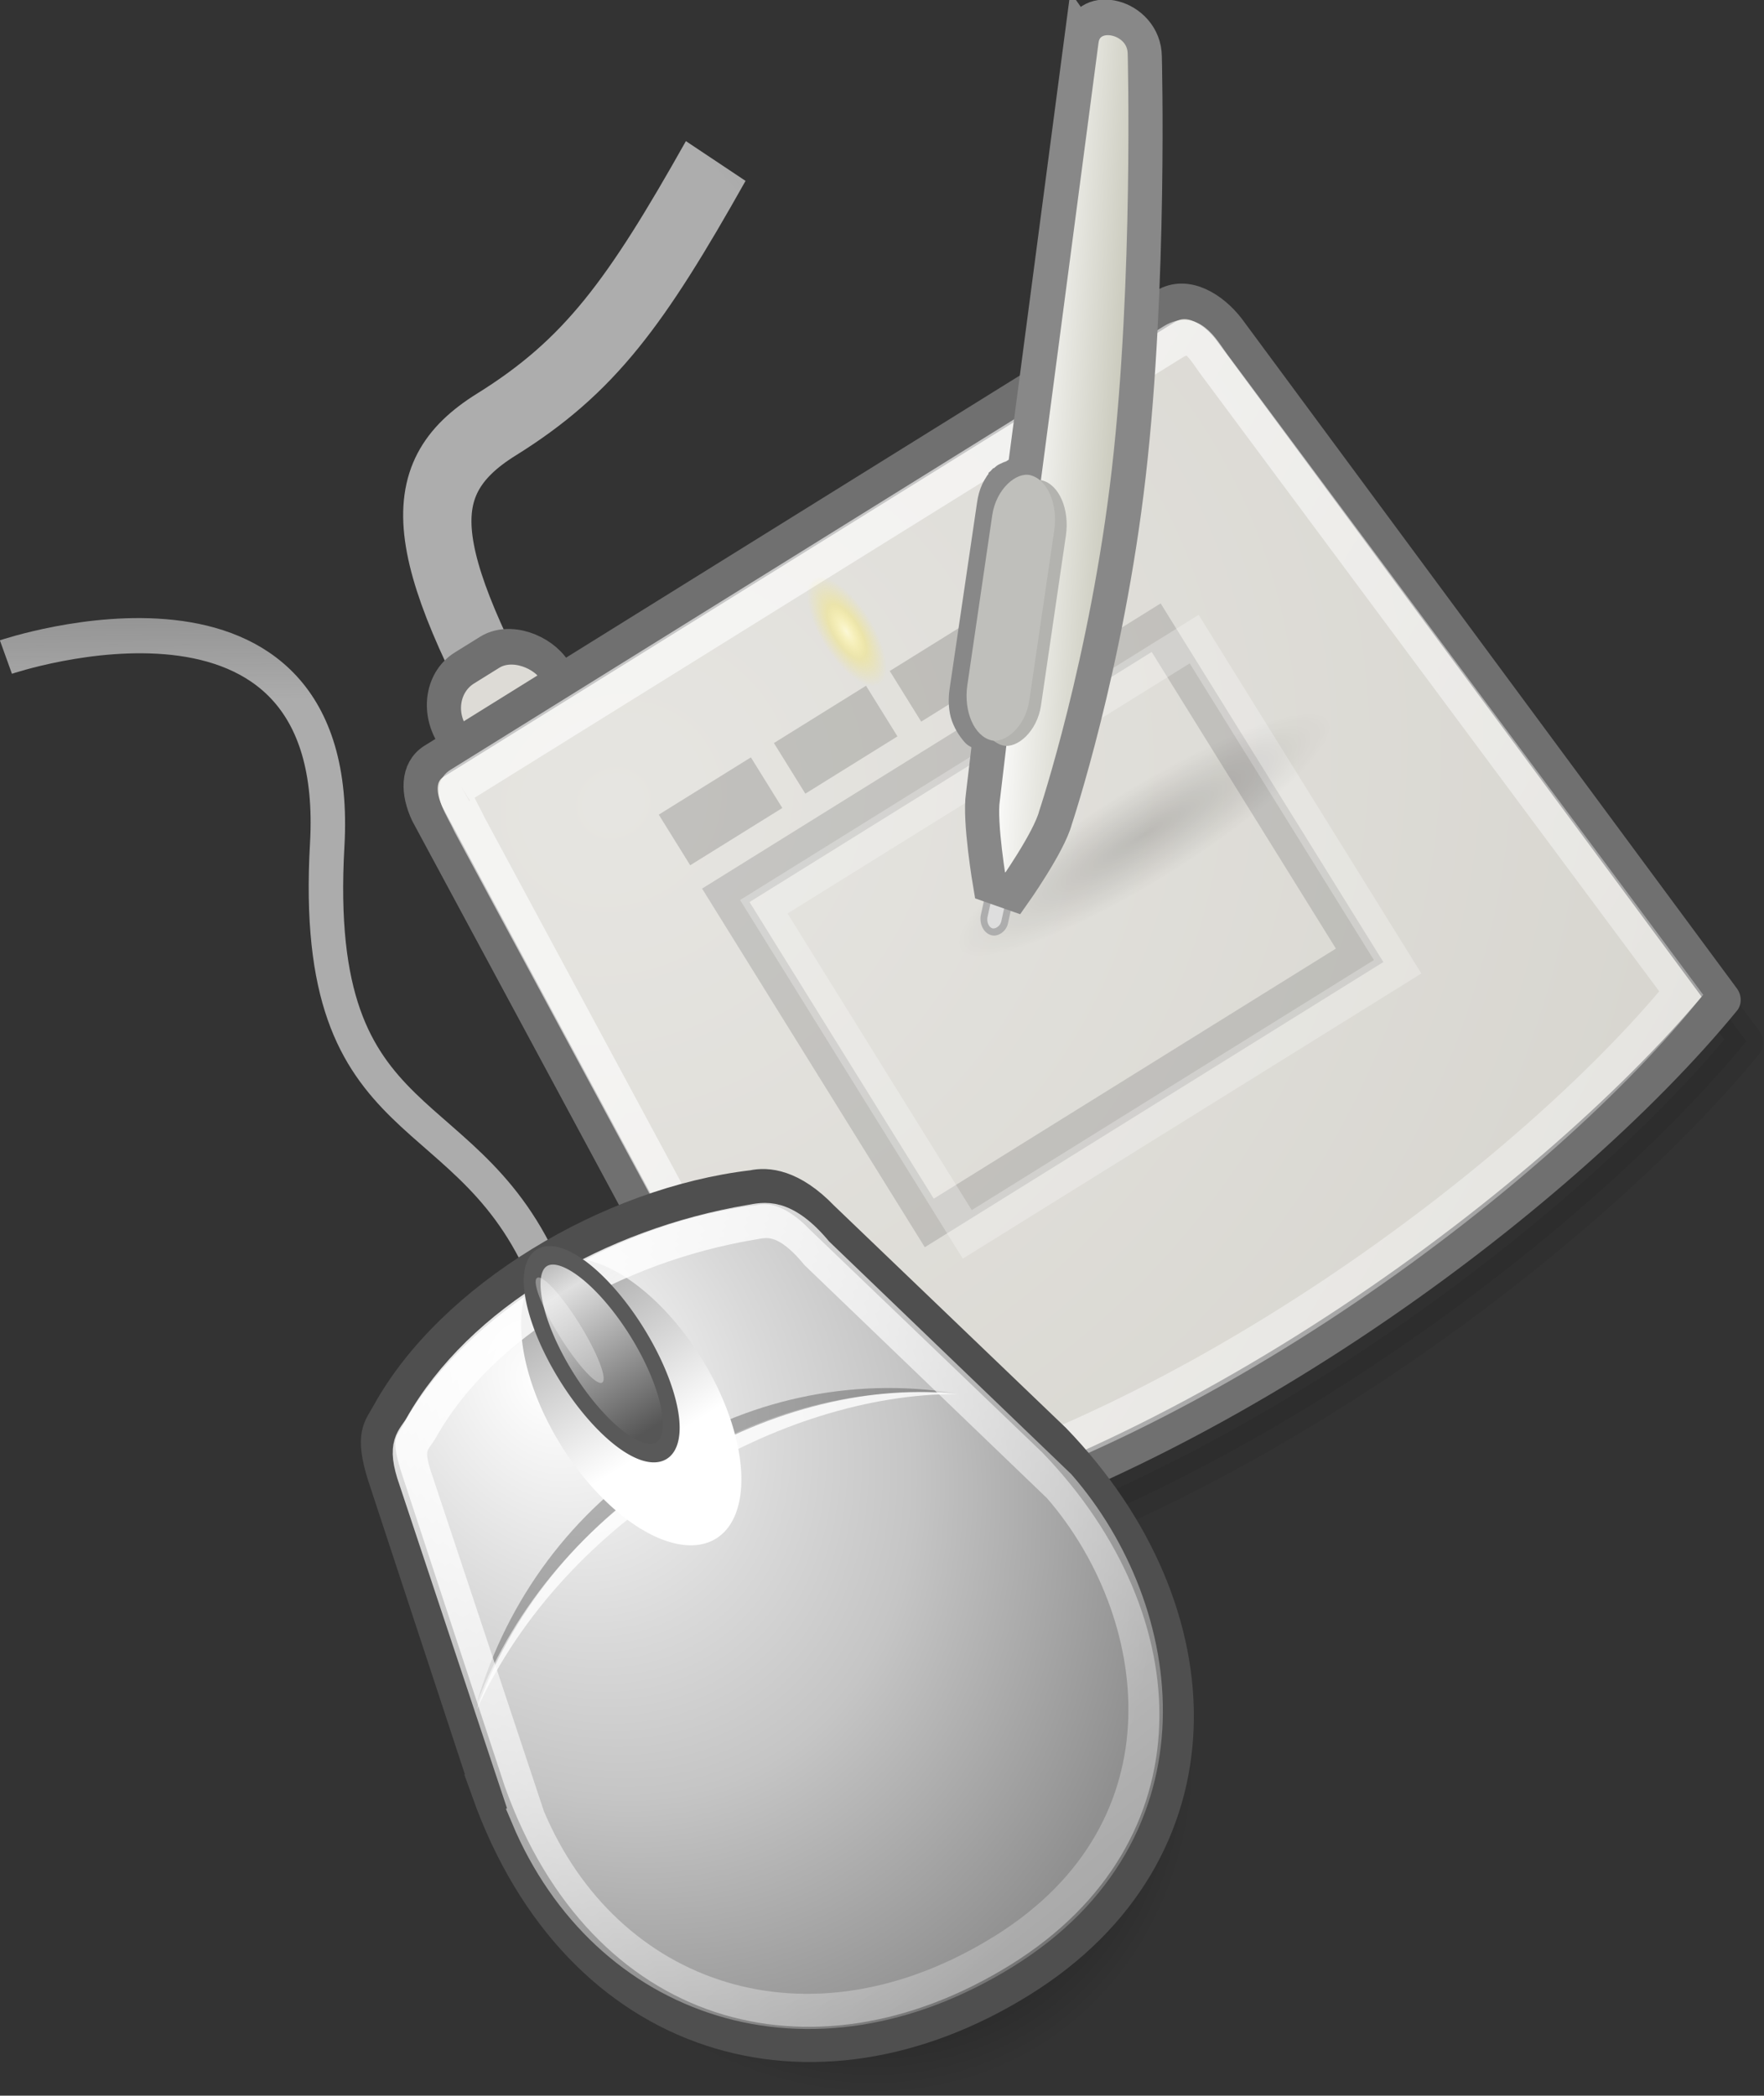 <?xml version="1.0" encoding="UTF-8" standalone="no"?>
<svg
    xmlns:inkscape="http://www.inkscape.org/namespaces/inkscape"
    xmlns:rdf="http://www.w3.org/1999/02/22-rdf-syntax-ns#"
    xmlns="http://www.w3.org/2000/svg"
    xmlns:sodipodi="http://sodipodi.sourceforge.net/DTD/sodipodi-0.dtd"
    xmlns:cc="http://creativecommons.org/ns#"
    xmlns:xlink="http://www.w3.org/1999/xlink"
    xmlns:dc="http://purl.org/dc/elements/1.1/"
    id="svg2"
    viewBox="0 0 167.39 198.83"
    sodipodi:docname="_svgclean2.svg"
    version="1.1"
    inkscape:version="0.91pre3 r13670"
  >
  <rect x="0" y="0" width="167.39" height="198.83" fill="#333333" stroke="none"/>
  <sodipodi:namedview
      id="namedview106"
      bordercolor="#666666"
      inkscape:pageshadow="2"
      guidetolerance="10"
      pagecolor="#ffffff"
      gridtolerance="10"
      inkscape:window-maximized="0"
      inkscape:zoom="2.36"
      objecttolerance="10"
      borderopacity="1"
      inkscape:current-layer="svg2"
      inkscape:cx="-786.42641"
      inkscape:cy="648.43826"
      inkscape:window-y="0"
      inkscape:window-x="0"
      inkscape:window-width="799"
      showgrid="false"
      inkscape:pageopacity="0"
      inkscape:window-height="645"
  />
  <!-- Created with ImageBot - http://www.imagebot.com/ -->
  <defs
      id="defs4"
    >
    <linearGradient
        id="imagebot_55"
      >
      <stop
          id="imagebot_83"
          stop-color="#000000"
          offset="0"
      />
      <stop
          id="imagebot_82"
          stop-color="#000000"
          stop-opacity="0"
          offset="1"
      />
    </linearGradient
    >
    <radialGradient
        id="imagebot_21"
        gradientUnits="userSpaceOnUse"
        cx="24.345"
        cy="32.343"
        r="22.829"
        gradientTransform="matrix(1 0 0 .619 0 12.307)"
      >
      <stop
          id="imagebot_90"
          stop-color="#000000"
          offset="0"
      />
      <stop
          id="imagebot_89"
          stop-color="#000000"
          stop-opacity="0"
          offset="1"
      />
    </radialGradient
    >
    <linearGradient
        id="imagebot_19"
        y2="-14.759"
        gradientUnits="userSpaceOnUse"
        y1="-1.086"
        gradientTransform="scale(.55 1.818)"
        x2="85.234"
        x1="82.831"
      >
      <stop
          id="imagebot_93"
          stop-color="#acacac"
          offset="0"
      />
      <stop
          id="imagebot_92"
          stop-color="#8d8d8d"
          stop-opacity="0"
          offset="1"
      />
    </linearGradient
    >
    <radialGradient
        id="imagebot_17"
        gradientUnits="userSpaceOnUse"
        cx="20.589"
        cy="14.245"
        r="13.262"
        gradientTransform="matrix(1.866 0 0 2.305 5.97 -1.888)"
      >
      <stop
          id="imagebot_98"
          stop-color="#ffffff"
          offset="0"
      />
      <stop
          id="imagebot_97"
          stop-color="#d9d9d9"
          offset=".373"
      />
      <stop
          id="imagebot_96"
          stop-color="#c5c5c5"
          offset=".603"
      />
      <stop
          id="imagebot_95"
          stop-color="#909090"
          offset="1"
      />
    </radialGradient
    >
    <linearGradient
        id="imagebot_12"
        y2="7.188"
        gradientUnits="userSpaceOnUse"
        y1="12.83"
        x2="23.991"
        x1="23.991"
      >
      <stop
          id="imagebot_101"
          stop-color="#ffffff"
          offset="0"
      />
      <stop
          id="imagebot_100"
          stop-color="#a9a9a9"
          offset="1"
      />
    </linearGradient
    >
    <linearGradient
        id="imagebot_10"
        y2="69.001"
        gradientUnits="userSpaceOnUse"
        y1="18.474"
        gradientTransform="scale(.918 1.089)"
        x2="44.613"
        x1="40.126"
      >
      <stop
          id="imagebot_104"
          stop-color="#ffffff"
          offset="0"
      />
      <stop
          id="imagebot_103"
          stop-color="#ffffff"
          stop-opacity="0"
          offset="1"
      />
    </linearGradient
    >
    <linearGradient
        id="imagebot_8"
        y2="15.069"
        gradientUnits="userSpaceOnUse"
        y1="6.584"
        x2="23.991"
        x1="23.991"
      >
      <stop
          id="imagebot_108"
          stop-color="#b1b1b1"
          offset="0"
      />
      <stop
          id="imagebot_107"
          stop-color="#dfdfdf"
          offset=".2"
      />
      <stop
          id="imagebot_106"
          stop-color="#565656"
          offset="1"
      />
    </linearGradient
    >
    <linearGradient
        id="imagebot_51"
        y2="-6.02"
        gradientUnits="userSpaceOnUse"
        y1="-1.209"
        gradientTransform="scale(1.111 .9)"
        x2="55.026"
        x1="25.355"
      >
      <stop
          id="imagebot_79"
          stop-color="#adadad"
          offset="0"
      />
      <stop
          id="imagebot_78"
          stop-color="#adadad"
          stop-opacity="0"
          offset="1"
      />
    </linearGradient
    >
    <radialGradient
        id="imagebot_47"
        gradientUnits="userSpaceOnUse"
        cx="12.812"
        cy="8.541"
        r="19.971"
        gradientTransform="matrix(2.857 0 0 2.381 -23.796 -4.448)"
      >
      <stop
          id="imagebot_75"
          stop-color="#e6e5e1"
          offset="0"
      />
      <stop
          id="imagebot_74"
          stop-color="#d2d0c9"
          offset="1"
      />
    </radialGradient
    >
    <radialGradient
        id="imagebot_38"
        gradientUnits="userSpaceOnUse"
        xlink:href="#imagebot_55"
        cx="31.438"
        cy="27.25"
        r="8.062"
        gradientTransform="matrix(1 0 0 .109 0 24.293)"
    />
    <linearGradient
        id="imagebot_36"
        y2="86.35"
        gradientUnits="userSpaceOnUse"
        y1="20.534"
        gradientTransform="scale(1.098 .91)"
        x2="53.802"
        x1="15.922"
      >
      <stop
          id="imagebot_77"
          stop-color="#ffffff"
          offset="0"
      />
      <stop
          id="imagebot_76"
          stop-color="#ffffff"
          stop-opacity="0"
          offset="1"
      />
    </linearGradient
    >
    <linearGradient
        id="imagebot_32"
        y2="17.986"
        gradientUnits="userSpaceOnUse"
        y1="14.964"
        gradientTransform="scale(.953 1.049)"
        x2="35.198"
        x1="31.741"
      >
      <stop
          id="imagebot_81"
          stop-color="#fbfbfa"
          offset="0"
      />
      <stop
          id="imagebot_80"
          stop-color="#bbbbaa"
          offset="1"
      />
    </linearGradient
    >
    <radialGradient
        id="imagebot_27"
        gradientUnits="userSpaceOnUse"
        cx="24.02"
        cy="15.385"
        r=".773"
        gradientTransform="matrix(1 0 0 2.171 0 -18.022)"
      >
      <stop
          id="imagebot_85"
          stop-color="#fce94f"
          offset="0"
      />
      <stop
          id="imagebot_84"
          stop-color="#fce94f"
          stop-opacity="0"
          offset="1"
      />
    </radialGradient
    >
    <radialGradient
        id="imagebot_25"
        gradientUnits="userSpaceOnUse"
        cx="24.02"
        cy="15.385"
        r=".773"
        gradientTransform="matrix(1 0 0 2.171 0 -18.022)"
      >
      <stop
          id="imagebot_87"
          stop-color="#ffffff"
          offset="0"
      />
      <stop
          id="imagebot_86"
          stop-color="#ffffff"
          stop-opacity="0"
          offset="1"
      />
    </radialGradient
    >
  </defs
  >
  <g
      id="imagebot_1"
      transform="translate(-836.43 -499.61)"
    >
    <title
        id="title66"
      >Layer 1</title
    >
    <g
        id="imagebot_109"
        transform="matrix(.579 -.36 .395 .636 814.46 572.05)"
      >
      <g
          id="imagebot_4"
          transform="scale(4.625)"
          label="Layer 1"
        >
        <g
            id="imagebot_22"
            transform="matrix(.816 0 0 .816 10.524 .197)"
          >
          <path
              id="imagebot_50"
              style="stroke:url(#imagebot_51);stroke-width:2.45;fill:none"
              inkscape:connector-curvature="0"
              d="m11.125 13.75c0.375-8.375 1.437-10.75 5.375-10.75 4.062 0 6.75-1 12-3.625"
          />
          <rect
              id="imagebot_49"
              style="fill-rule:evenodd;stroke:#707070;stroke-width:1.225;fill:#dddbd6"
              rx="1.684"
              ry="1.684"
              height="4.125"
              width="4.464"
              y="9.375"
              x="9.081"
          />
          <path
              id="imagebot_48"
              style="opacity:.057;stroke-linejoin:round;fill-rule:evenodd;stroke:#000000;stroke-width:1.225;fill:#000000"
              inkscape:connector-curvature="0"
              d="m7.858 13.121c-0.734 0.016-1.125 0.646-1.219 1.38l-1.923 28.253c12.875 4.25 30.068 2.75 38.943 0l-2.481-27.873c-0.094-0.812-0.563-1.745-1.532-1.76h-31.788z"
          />
          <path
              id="imagebot_46"
              style="stroke-linejoin:round;fill-rule:evenodd;stroke:#707070;stroke-width:1.225;fill:url(#imagebot_47)"
              inkscape:connector-curvature="0"
              d="m7.983 11.496c-0.734 0.016-1.125 0.646-1.219 1.38l-1.923 28.253c12.875 4.25 30.068 2.75 38.943 0l-2.481-27.873c-0.094-0.812-0.563-1.745-1.532-1.76h-31.788z"
          />
          <rect
              id="imagebot_45"
              style="opacity:.267;stroke:#707070;stroke-width:1.225;fill:none"
              height="12.951"
              width="18.689"
              y="20.493"
              x="14.531"
          />
          <rect
              id="imagebot_44"
              style="opacity:.267;stroke:#ffffff;stroke-width:1.225;fill:none"
              height="12.951"
              width="18.689"
              y="21.493"
              x="15.499"
          />
          <g
              id="imagebot_39"
              style="opacity:.159"
              transform="matrix(1 0 0 .667 0 9.667)"
            >
            <rect
                id="imagebot_43"
                style="fill-rule:evenodd;fill:#000000"
                height="3"
                width="4"
                y="11"
                x="14"
            />
            <rect
                id="imagebot_42"
                style="fill-rule:evenodd;fill:#000000"
                height="3"
                width="4"
                y="11"
                x="19"
            />
            <rect
                id="imagebot_41"
                style="fill-rule:evenodd;fill:#000000"
                height="3"
                width="4"
                y="11"
                x="24.031"
            />
            <rect
                id="imagebot_40"
                style="fill-rule:evenodd;fill:#000000"
                height="3"
                width="4"
                y="11"
                x="29"
            />
          </g
          >
          <path
              id="imagebot_37"
              style="opacity:.159;fill-rule:evenodd;stroke-width:.2;fill:url(#imagebot_38)"
              d="m39.5 27.25a8.062 0.875 0 1 1 -16.125 0 8.062 0.875 0 1 1 16.125 0z"
              inkscape:connector-curvature="0"
              transform="matrix(1 0 0 1.786 -2.625 -22.507)"
          />
          <path
              id="imagebot_35"
              style="opacity:.608;stroke:url(#imagebot_36);stroke-width:1.225;fill:none"
              inkscape:connector-curvature="0"
              d="m8.355 12.644c-0.464-0.017-0.393 0.644-0.48 1.324l-1.781 26.303c11.923 3.936 28.248 2.5 36.467-0.046l-2.391-26.059c-0.087-0.752 0.066-1.508-0.831-1.522h-30.985z"
          />
          <rect
              id="imagebot_34"
              style="fill-rule:evenodd;stroke:#adadad;stroke-width:.245;fill:#dedede"
              transform="rotate(-43.095)"
              rx=".459"
              ry=".459"
              height=".75"
              width="2.281"
              y="33.924"
              x="-1.756"
          />
          <path
              id="imagebot_33"
              style="fill-rule:evenodd;stroke:#888888;stroke-width:1.225;fill:#b3b3af"
              inkscape:connector-curvature="0"
              d="m31.344 13.656c-0.149 0.028-0.326 0.107-0.469 0.188-0.133 0.078-0.262 0.19-0.375 0.312l-4.5 4.844c-0.162 0.175-0.306 0.392-0.375 0.594-0.068 0.212-0.069 0.458-0.031 0.656 0.014 0.066 0.915 1.102 1.125 1.125 0.173 0.015 0.384 0.001 0.562-0.062 0.108-0.041 0.242-0.118 0.344-0.188 0.092-0.065 0.2-0.163 0.281-0.25l4.5-4.844c0.129-0.14 0.242-0.309 0.312-0.469 0.096-0.23 0.123-0.498 0.094-0.719-0.012-0.076-0.784-1.165-1.021-1.143-0.03 0.003-0.417-0.05-0.447-0.044z"
          />
          <path
              id="imagebot_31"
              style="fill-rule:evenodd;stroke:#888888;stroke-width:1.225;fill:url(#imagebot_32)"
              inkscape:connector-curvature="0"
              d="m42.375 2.341c0.875-0.875 2.375 0.5 1.625 1.625 0 0-4.219 6.562-8.625 11.625s-9 8.531-9 8.531c-0.688 0.594-2.812 1.406-2.812 1.406s-0.561-0.636-0.561-0.636 0.905-2.021 1.498-2.646l2-2.281 15.875-17.625z"
          />
          <rect
              id="imagebot_30"
              style="fill-rule:evenodd;fill:#b3b3af"
              transform="matrix(.68 -.733 .733 .68 0 0)"
              rx="1.684"
              ry="1.684"
              height="2.25"
              width="9.375"
              y="32.412"
              x="2.277"
          />
          <path
              id="imagebot_28"
              style="opacity:.159;fill-rule:evenodd;stroke-width:.2;fill:url(#imagebot_38)"
              d="m39.5 27.25a8.062 0.875 0 1 1 -16.125 0 8.062 0.875 0 1 1 16.125 0z"
              inkscape:connector-curvature="0"
              transform="matrix(1.527 0 0 6.793 -13.197 -158.97)"
          />
          <path
              id="imagebot_26"
              style="opacity:.688;fill-rule:evenodd;stroke-width:.2;fill:url(#imagebot_27)"
              d="m24.793 15.385a0.773 1.679 0 1 1 -1.547 0 0.773 1.679 0 1 1 1.547 0z"
              inkscape:connector-curvature="0"
              transform="matrix(1.25 0 0 1.25 -6.57 -4.106)"
          />
          <path
              id="imagebot_24"
              style="opacity:.688;fill-rule:evenodd;stroke-width:.2;fill:url(#imagebot_25)"
              d="m24.793 15.385a0.773 1.679 0 1 1 -1.547 0 0.773 1.679 0 1 1 1.547 0z"
              inkscape:connector-curvature="0"
              transform="matrix(.621 0 0 .621 8.528 5.565)"
          />
          <rect
              id="imagebot_23"
              style="fill-rule:evenodd;fill:#bfbfbb"
              rx="1.684"
              transform="matrix(.68 -.733 .733 .68 0 0)"
              ry="1.684"
              width="9.375"
              y="31.977"
              x="2.356"
              height="2.25"
          />
        </g
        >
        <g
            id="imagebot_5"
            transform="matrix(.687 0 0 .655 -20.519 5.367)"
          >
          <path
              id="imagebot_20"
              style="fill-rule:evenodd;fill:url(#imagebot_21)"
              d="m47.174 32.343a22.829 14.142 0 1 1 -45.659 0 22.829 14.142 0 1 1 45.659 0z"
              inkscape:connector-curvature="0"
              transform="matrix(.684 0 0 1.241 30.938 7.934)"
          />
          <path
              id="imagebot_18"
              style="stroke:url(#imagebot_19);stroke-width:1.49;fill:none"
              inkscape:connector-curvature="0"
              d="m46.885 27.625c1.723-8.733-5.798-10.139 1.893-20.584 7.638-10.372-7.615-13.772-7.615-13.772"
          />
          <path
              id="imagebot_16"
              style="fill-rule:evenodd;stroke:#4f4f4f;stroke-width:1.49;fill:url(#imagebot_17)"
              inkscape:connector-curvature="0"
              d="m32.901 44.256c-2.456 10.907 4.701 18.41 15.447 18.41 10.63 0 15.915-8.691 13.726-18.41l-3.489-13.014c-0.407-1.823-1.277-2.406-1.861-2.604-5.723-2.57-13.785-2.693-18.821 0-0.64 0.347-1.105 0.347-1.57 2.083l-3.432 13.535z"
          />
          <g
              id="imagebot_13"
              transform="matrix(.841 0 0 1 27.132 18.125)"
            >
            <path
                id="imagebot_15"
                style="fill-rule:evenodd;stroke-width:1px;fill:#ffffff;fill-opacity:.797"
                inkscape:connector-curvature="0"
                d="m8.574 22.948c8.232-5.303 21.281-5.909 29.951-0.606-7.693-3.877-20.706-4.344-29.951 0.606z"
            />
            <path
                id="imagebot_14"
                style="fill-rule:evenodd;stroke-width:1px;fill:#000000;fill-opacity:.26"
                inkscape:connector-curvature="0"
                d="m8.75 22.727c8.63-6.231 21.281-6.307 29.686-0.473-7.78-4.673-20.75-4.963-29.686 0.473z"
            />
          </g
          >
          <path
              id="imagebot_11"
              style="fill-rule:evenodd;fill:url(#imagebot_12)"
              d="m26.163 11.331a2.172 4.748 0 1 1 -4.344 0 2.172 4.748 0 1 1 4.344 0z"
              inkscape:connector-curvature="0"
              transform="matrix(1.666 0 0 1.418 7.255 17.473)"
          />
          <path
              id="imagebot_9"
              style="stroke:url(#imagebot_10);stroke-width:1.49;fill:none"
              inkscape:connector-curvature="0"
              d="m33.784 46.001c-1.374 8.259 4.527 15.294 14.614 15.294s13.947-8.491 12.8-15.294l-3.635-13.626c-0.302-2.144-1.19-2.35-1.717-2.557-5.712-2.241-12.371-2.426-17.024 0-0.583 0.304-1.066 0.188-1.42 1.735l-3.617 14.448z"
          />
          <path
              id="imagebot_7"
              style="fill-rule:evenodd;stroke:#595959;stroke-width:.813;fill:url(#imagebot_8)"
              d="m26.163 11.331a2.172 4.748 0 1 1 -4.344 0 2.172 4.748 0 1 1 4.344 0z"
              inkscape:connector-curvature="0"
              transform="matrix(.841 0 0 1 27.047 19.868)"
          />
          <path
              id="imagebot_6"
              style="fill-rule:evenodd;fill-opacity:.333;fill:#ffffff"
              d="m26.163 11.331a2.172 4.748 0 1 1 -4.344 0 2.172 4.748 0 1 1 4.344 0z"
              inkscape:connector-curvature="0"
              transform="matrix(.235 0 0 .543 40.948 23.485)"
          />
        </g
        >
      </g
      >
    </g
    >
  </g
  >
</svg
>
